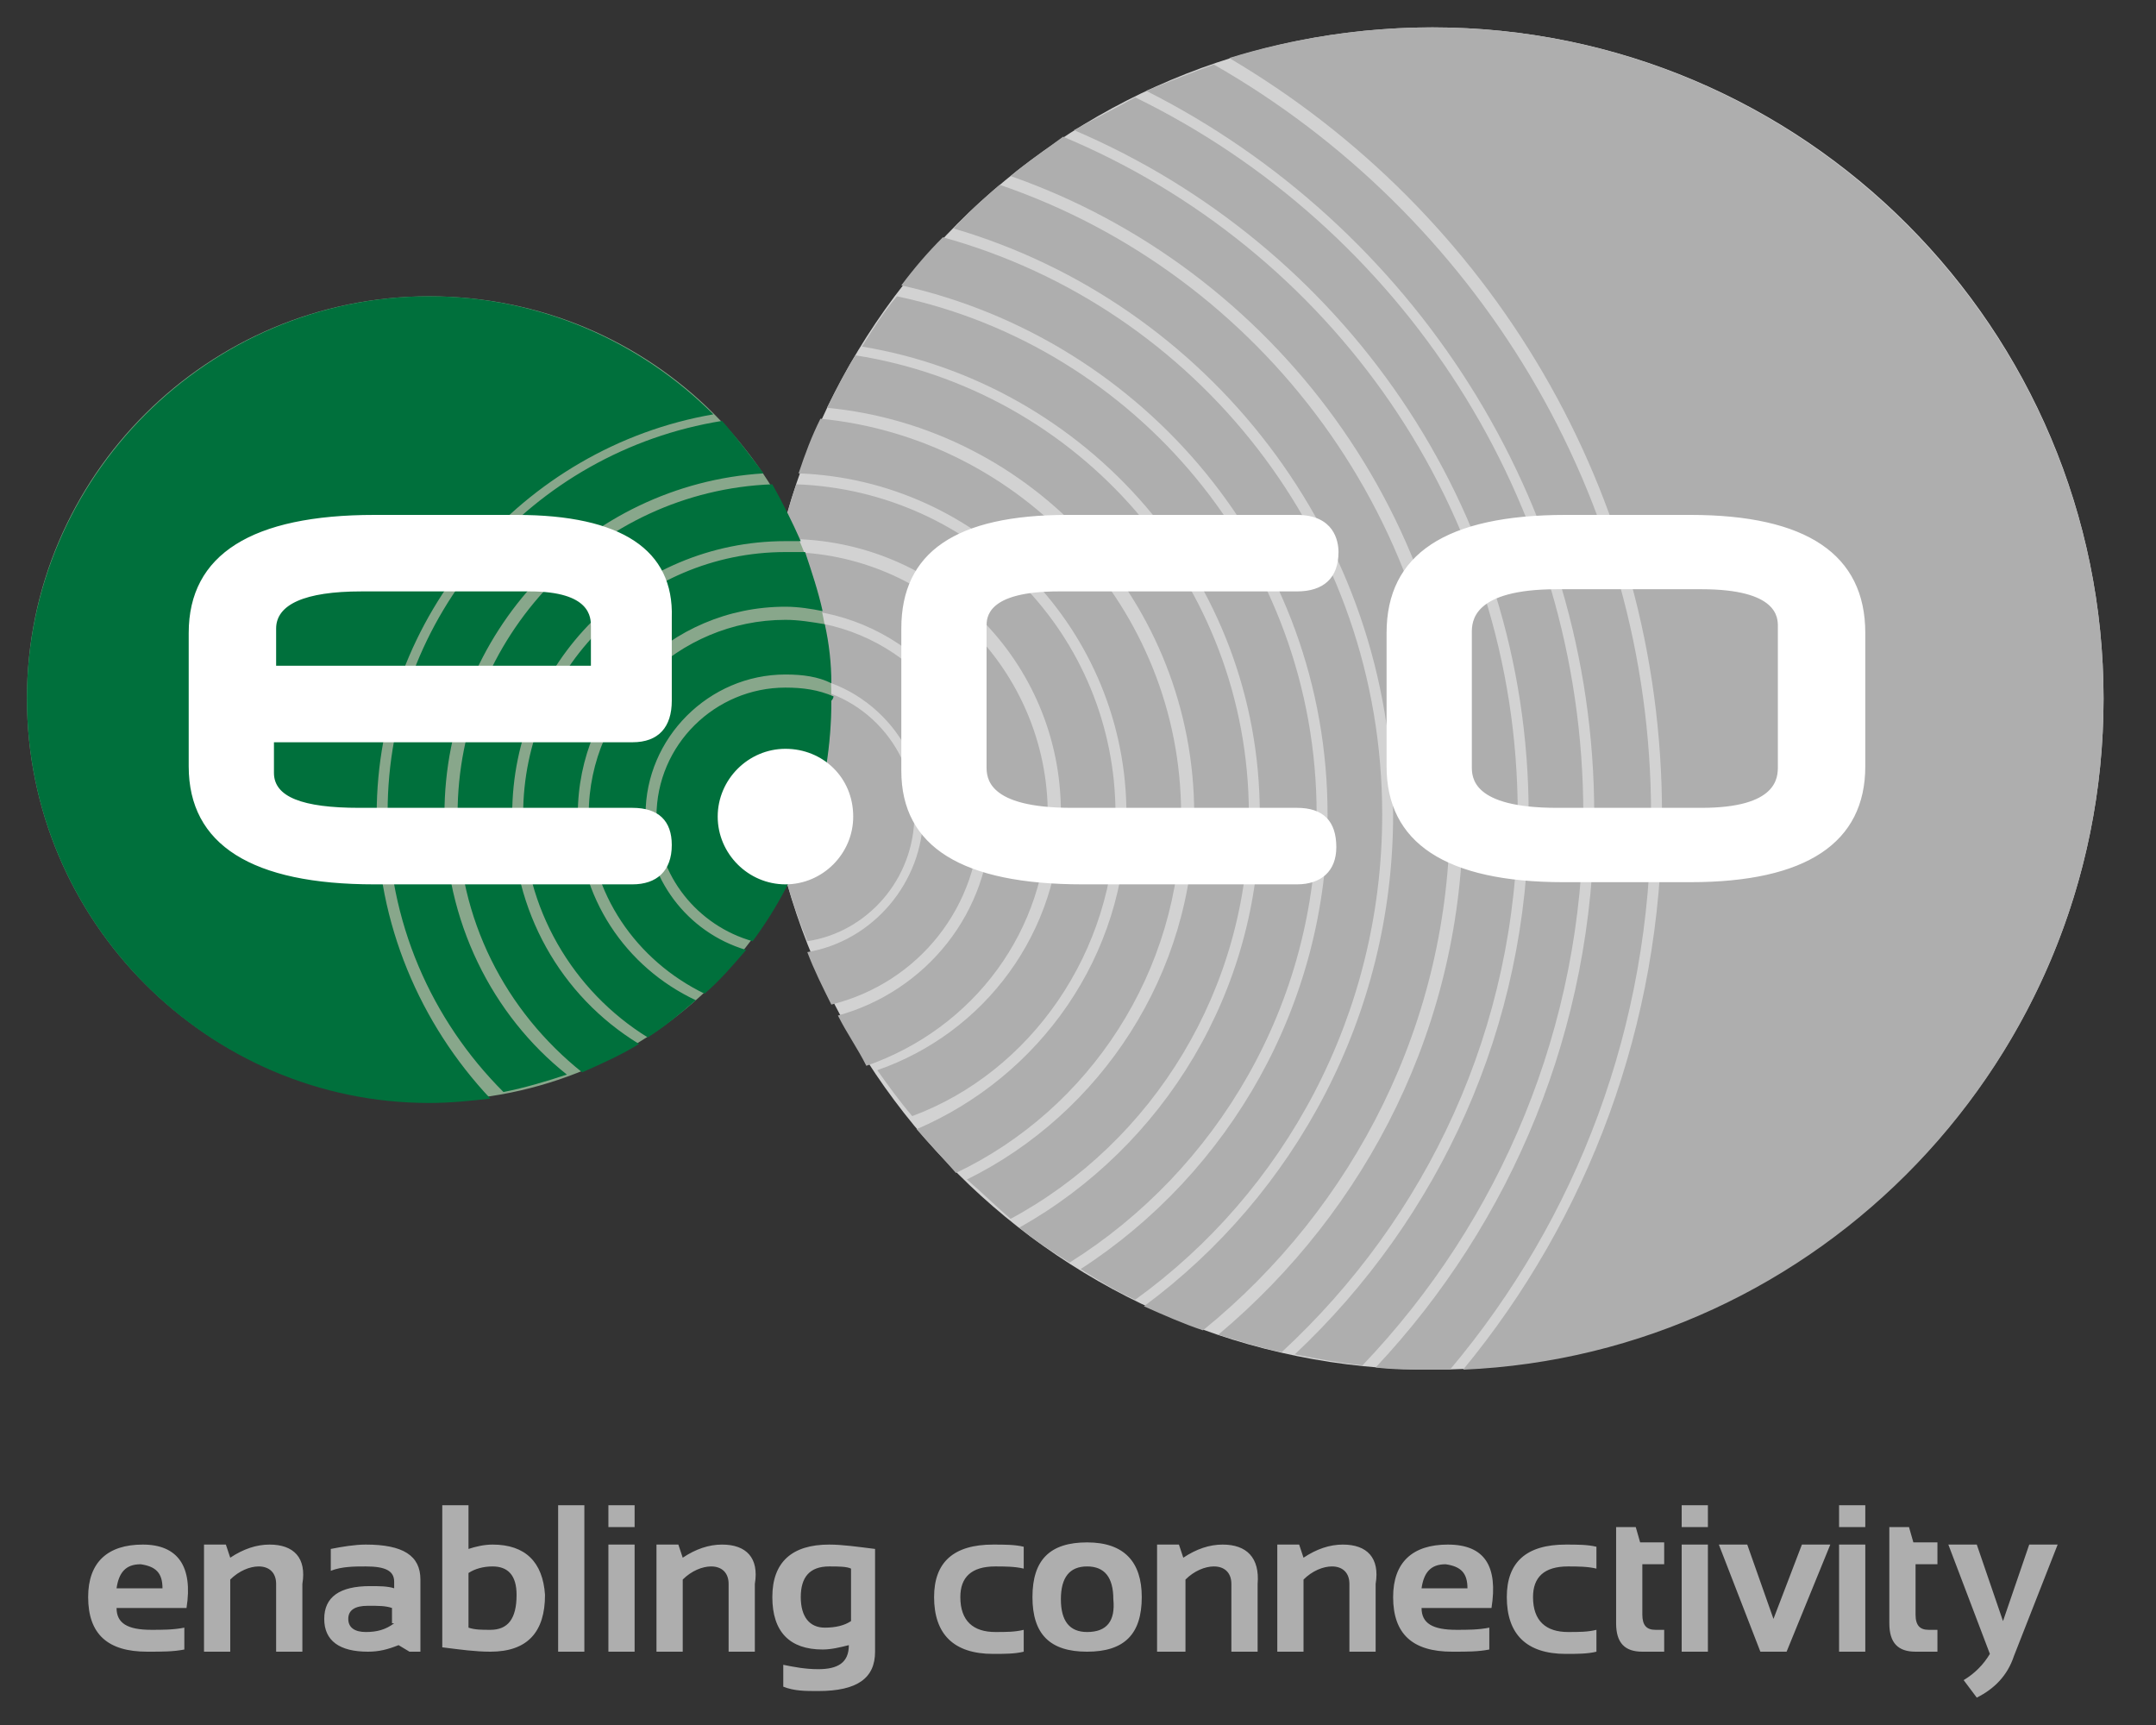 <?xml version="1.0" encoding="UTF-8"?>
<svg width="80px" height="64px" viewBox="0 0 80 64" version="1.1" xmlns="http://www.w3.org/2000/svg" xmlns:xlink="http://www.w3.org/1999/xlink">
    <rect x="0" y="0" width="80" height="64" fill="#333333" stroke="none"/>
    <title>edotco-logo-color</title>
    <g id="edotco-logo-color" stroke="none" stroke-width="1" fill="none" fill-rule="evenodd">
        <g id="logo_edotco" transform="translate(1, 1)" fill-rule="nonzero">
            <path d="M27.253,24.917 C27.253,11.128 38.365,0.016 52.153,0.016 C65.942,0.016 77.054,11.209 77.054,24.917 C77.054,38.705 65.861,49.817 52.153,49.817 C38.365,49.817 27.253,38.705 27.253,24.917 Z" id="Path" fill="#D2D2D2"></path>
            <path d="M37.878,29.216 C37.878,23.862 33.498,19.482 28.145,19.482 C28.064,19.482 27.902,19.482 27.821,19.482 C27.658,20.131 27.577,20.861 27.415,21.591 C27.658,21.591 27.902,21.591 28.064,21.591 C32.282,21.591 35.769,24.998 35.769,29.297 C35.769,32.866 33.336,35.785 30.092,36.678 C30.416,37.327 30.822,37.894 31.146,38.543 C35.12,37.164 37.878,33.514 37.878,29.216 Z M40.392,29.216 C40.392,22.565 35.12,17.211 28.55,16.968 C28.307,17.617 28.145,18.347 27.983,18.996 C28.064,18.996 28.145,18.996 28.226,18.996 C33.823,18.996 38.365,23.538 38.365,29.134 C38.365,33.595 35.526,37.327 31.552,38.705 C31.957,39.273 32.363,39.841 32.849,40.409 C37.229,38.786 40.392,34.325 40.392,29.216 Z M45.34,29.216 C45.34,20.618 39.014,13.48 30.74,12.183 C30.335,12.832 30.01,13.48 29.686,14.129 C37.31,14.859 43.312,21.348 43.312,29.216 C43.312,35.137 39.825,40.328 34.877,42.761 C35.445,43.248 35.931,43.734 36.499,44.221 C41.771,41.382 45.34,35.704 45.34,29.216 Z M42.826,29.216 C42.826,21.591 36.905,15.265 29.443,14.535 C29.118,15.184 28.875,15.833 28.632,16.563 C35.364,16.806 40.798,22.402 40.798,29.216 C40.798,34.488 37.554,38.949 33.012,40.895 C33.498,41.463 33.985,41.95 34.471,42.518 C39.419,40.165 42.826,35.055 42.826,29.216 Z M32.93,29.216 C32.93,26.62 30.822,24.43 28.145,24.43 C27.821,24.43 27.496,24.43 27.253,24.511 C27.253,24.673 27.253,24.755 27.253,24.917 C27.253,28.08 27.821,31.162 28.956,33.92 C31.146,33.595 32.93,31.649 32.93,29.216 Z M35.364,29.216 C35.364,25.241 32.119,21.997 28.064,21.997 C27.821,21.997 27.577,21.997 27.334,21.997 C27.253,22.727 27.172,23.376 27.172,24.106 C27.496,24.025 27.739,24.025 28.064,24.025 C30.903,24.025 33.255,26.377 33.255,29.216 C33.255,31.73 31.389,33.92 28.956,34.325 C29.199,34.974 29.524,35.623 29.848,36.272 C33.093,35.461 35.364,32.622 35.364,29.216 Z M52.153,0.016 C49.558,0.016 46.962,0.422 44.61,1.152 C54.262,6.829 60.67,17.293 60.67,29.216 C60.67,37.002 57.912,44.221 53.289,49.817 C66.51,49.25 77.054,38.3 77.054,24.917 C77.054,11.209 65.861,0.016 52.153,0.016 Z M41.122,2.612 C40.392,3.017 39.581,3.423 38.851,3.828 C48.747,8.046 55.722,17.779 55.722,29.216 C55.722,37.083 52.397,44.221 47.043,49.25 C47.855,49.412 48.747,49.574 49.558,49.655 C54.668,44.302 57.75,37.083 57.75,29.216 C57.75,17.536 50.937,7.397 41.122,2.612 Z M44.042,1.395 C43.15,1.72 42.339,2.044 41.528,2.368 C51.342,7.316 58.155,17.536 58.155,29.216 C58.155,37.164 55.073,44.383 50.044,49.736 C50.693,49.817 51.423,49.817 52.153,49.817 C52.397,49.817 52.559,49.817 52.802,49.817 C57.507,44.221 60.264,37.083 60.264,29.216 C60.264,17.374 53.694,6.911 44.042,1.395 Z M55.317,29.216 C55.317,17.86 48.341,8.208 38.446,4.072 C37.797,4.558 37.067,5.045 36.499,5.532 C46.232,8.938 53.289,18.266 53.289,29.216 C53.289,37.002 49.72,43.896 44.205,48.52 C45.016,48.763 45.746,49.006 46.557,49.168 C51.91,44.221 55.317,37.164 55.317,29.216 Z M47.855,29.216 C47.855,19.726 41.122,11.858 32.282,9.993 C31.795,10.56 31.389,11.209 30.984,11.858 C39.338,13.237 45.746,20.456 45.746,29.216 C45.746,35.785 42.177,41.544 36.824,44.545 C37.391,45.032 38.04,45.437 38.689,45.843 C44.123,42.436 47.855,36.272 47.855,29.216 Z M52.802,29.216 C52.802,18.428 45.827,9.182 36.094,5.856 C35.526,6.343 34.877,6.911 34.39,7.478 C43.799,10.236 50.693,18.915 50.693,29.216 C50.693,36.678 47.043,43.329 41.447,47.465 C42.177,47.79 42.907,48.114 43.637,48.357 C49.233,43.815 52.802,36.921 52.802,29.216 Z M50.288,29.216 C50.288,18.996 43.394,10.398 33.985,7.803 C33.417,8.37 32.93,8.938 32.444,9.587 C41.528,11.615 48.26,19.645 48.26,29.216 C48.26,36.272 44.61,42.518 39.095,46.086 C39.744,46.492 40.392,46.897 41.122,47.222 C46.638,43.248 50.288,36.678 50.288,29.216 Z" id="Shape" fill="#AEAEAE"></path>
            <path d="M0,24.917 C0,16.644 6.732,9.993 14.924,9.993 C23.197,9.993 29.848,16.644 29.848,24.917 C29.848,33.19 23.197,39.841 14.924,39.841 C6.732,39.922 0,33.19 0,24.917 Z" id="Path" fill="#88A78B"></path>
            <path d="M18.006,29.216 C18.006,23.619 22.548,19.077 28.145,19.077 C28.307,19.077 28.55,19.077 28.713,19.077 C28.388,18.347 28.064,17.698 27.658,16.968 C21.17,17.211 15.979,22.646 15.979,29.216 C15.979,33.109 17.763,36.515 20.602,38.786 C21.332,38.462 22.062,38.138 22.711,37.732 C19.791,35.948 18.006,32.784 18.006,29.216 Z M15.492,29.216 C15.492,22.484 20.764,16.968 27.334,16.563 C26.847,15.914 26.361,15.265 25.793,14.616 C18.736,15.751 13.383,21.835 13.383,29.134 C13.383,33.19 15.005,36.84 17.682,39.516 C18.493,39.354 19.304,39.111 20.034,38.868 C17.276,36.678 15.492,33.19 15.492,29.216 Z M25.468,14.373 C22.792,11.696 19.061,9.993 14.924,9.993 C6.732,9.993 0,16.725 0,24.917 C0,33.19 6.732,39.922 14.924,39.922 C15.735,39.922 16.465,39.841 17.195,39.76 C14.6,37.002 12.977,33.271 12.977,29.216 C12.977,21.835 18.412,15.589 25.468,14.373 Z M22.954,29.216 C22.954,26.377 25.306,24.025 28.145,24.025 C28.794,24.025 29.362,24.106 29.848,24.349 C29.848,23.619 29.767,22.889 29.605,22.159 C29.118,22.078 28.632,21.997 28.145,21.997 C24.171,21.997 20.845,25.241 20.845,29.216 C20.845,32.136 22.63,34.65 25.144,35.867 C25.712,35.38 26.198,34.812 26.685,34.244 C24.495,33.595 22.954,31.568 22.954,29.216 Z M20.44,29.216 C20.44,24.998 23.846,21.51 28.145,21.51 C28.632,21.51 29.118,21.591 29.524,21.672 C29.362,20.942 29.118,20.212 28.875,19.482 C28.632,19.482 28.388,19.482 28.145,19.482 C22.792,19.482 18.412,23.862 18.412,29.216 C18.412,32.703 20.277,35.785 23.035,37.489 C23.684,37.083 24.252,36.597 24.819,36.11 C22.224,34.893 20.44,32.298 20.44,29.216 Z M29.929,24.836 C29.362,24.592 28.794,24.511 28.145,24.511 C25.549,24.511 23.359,26.62 23.359,29.297 C23.359,31.487 24.901,33.352 26.928,33.92 C28.794,31.406 29.848,28.323 29.848,24.998 C29.929,24.917 29.929,24.836 29.929,24.836 Z" id="Shape" fill="#00703C"></path>
            <path d="M18.168,18.104 L12.896,18.104 C8.354,18.104 6.002,19.564 6.002,22.484 L6.002,27.431 C6.002,30.351 8.354,31.811 12.896,31.811 L22.467,31.811 C23.359,31.811 23.927,31.324 23.927,30.351 C23.927,29.459 23.441,28.972 22.467,28.972 L12.329,28.972 C10.22,28.972 9.165,28.567 9.165,27.675 L9.165,26.539 L22.467,26.539 C23.441,26.539 23.927,25.971 23.927,24.998 L23.927,21.916 C24.008,19.401 22.062,18.104 18.168,18.104 Z M20.845,23.7 L9.246,23.7 L9.246,22.321 C9.246,21.429 10.301,20.942 12.41,20.942 L18.655,20.942 C20.926,20.942 20.926,21.916 20.926,22.24 L20.926,23.7 L20.845,23.7 Z M38.284,20.942 L47.125,20.942 C48.098,20.942 48.666,20.456 48.666,19.482 C48.666,19.077 48.503,18.104 47.125,18.104 L38.608,18.104 C34.471,18.104 32.444,19.482 32.444,22.321 L32.444,27.593 C32.444,30.432 34.715,31.811 39.176,31.811 L47.125,31.811 C48.017,31.811 48.585,31.324 48.585,30.432 C48.585,29.459 48.098,28.972 47.125,28.972 L38.77,28.972 C35.607,28.972 35.607,27.837 35.607,27.431 L35.607,22.24 C35.607,21.916 35.607,20.942 38.284,20.942 Z M61.724,18.104 L57.101,18.104 C52.64,18.104 50.45,19.564 50.45,22.484 L50.45,27.431 C50.45,30.27 52.64,31.73 57.02,31.73 L61.724,31.73 C66.023,31.73 68.213,30.27 68.213,27.431 L68.213,22.484 C68.213,19.564 66.023,18.104 61.724,18.104 Z M64.969,27.431 C64.969,27.837 64.969,28.972 62.13,28.972 L56.777,28.972 C53.613,28.972 53.613,27.837 53.613,27.431 L53.613,22.484 C53.613,22.078 53.613,20.861 56.777,20.861 L62.13,20.861 C64.969,20.861 64.969,21.916 64.969,22.24 L64.969,27.431 Z M28.145,26.782 C26.766,26.782 25.631,27.918 25.631,29.297 C25.631,30.676 26.766,31.811 28.145,31.811 C29.524,31.811 30.659,30.676 30.659,29.297 C30.659,27.837 29.524,26.782 28.145,26.782 Z" id="Shape" fill="#FFFFFF"></path>
            <path d="M25.793,56.306 C25.306,56.306 24.819,56.468 24.333,56.793 L24.171,56.306 L23.359,56.306 L23.359,60.28 L24.333,60.28 L24.333,57.604 C24.657,57.279 25.063,57.117 25.387,57.117 C25.793,57.117 26.036,57.361 26.036,57.766 L26.036,60.28 L27.009,60.28 L27.009,57.766 C27.172,56.793 26.685,56.306 25.793,56.306 Z M27.658,58.253 C27.658,59.55 28.307,60.199 29.524,60.199 C29.848,60.199 30.173,60.118 30.497,60.037 C30.497,60.686 30.092,60.929 29.362,60.929 C28.875,60.929 28.469,60.848 28.064,60.767 L28.064,61.578 C28.469,61.74 28.875,61.74 29.362,61.74 C30.822,61.74 31.47,61.254 31.47,60.28 L31.47,56.468 C30.822,56.387 30.254,56.306 29.767,56.306 C28.388,56.306 27.658,56.955 27.658,58.253 Z M30.578,59.145 C30.335,59.307 30.01,59.388 29.605,59.388 C29.037,59.388 28.713,58.983 28.713,58.253 C28.713,57.523 29.037,57.117 29.767,57.117 C30.092,57.117 30.416,57.117 30.578,57.198 L30.578,59.145 L30.578,59.145 Z M33.66,58.253 C33.66,59.632 34.39,60.362 35.85,60.362 C36.256,60.362 36.661,60.362 36.986,60.28 L36.986,59.469 C36.661,59.55 36.337,59.55 35.931,59.55 C35.12,59.55 34.634,59.145 34.634,58.253 C34.634,57.523 35.039,57.117 35.931,57.117 C36.256,57.117 36.661,57.117 36.986,57.198 L36.986,56.387 C36.661,56.306 36.256,56.306 35.85,56.306 C34.39,56.306 33.66,56.955 33.66,58.253 Z M21.575,55.657 L22.548,55.657 L22.548,54.846 L21.575,54.846 L21.575,55.657 Z M4.299,56.306 C3.001,56.306 2.271,56.955 2.271,58.253 C2.271,59.632 3.001,60.28 4.461,60.28 C5.029,60.28 5.434,60.28 5.84,60.199 L5.84,59.388 C5.434,59.469 5.029,59.469 4.623,59.469 C3.731,59.469 3.325,59.226 3.325,58.658 L5.921,58.658 C6.164,57.117 5.597,56.306 4.299,56.306 Z M5.029,57.928 L3.325,57.928 C3.407,57.361 3.65,57.036 4.218,57.036 C4.785,57.117 5.029,57.361 5.029,57.928 Z M9.003,56.306 C8.516,56.306 8.03,56.468 7.543,56.793 L7.381,56.306 L6.57,56.306 L6.57,60.28 L7.543,60.28 L7.543,57.604 C7.868,57.279 8.273,57.117 8.598,57.117 C9.003,57.117 9.246,57.361 9.246,57.766 L9.246,60.28 L10.22,60.28 L10.22,57.766 C10.382,56.793 9.895,56.306 9.003,56.306 Z M17.276,56.306 C16.952,56.306 16.627,56.387 16.384,56.468 L16.384,54.846 L15.411,54.846 L15.411,60.118 C16.06,60.199 16.627,60.28 17.195,60.28 C18.574,60.28 19.223,59.55 19.223,58.172 C19.142,56.955 18.493,56.306 17.276,56.306 Z M17.195,59.469 C16.871,59.469 16.627,59.469 16.384,59.388 L16.384,57.361 C16.627,57.198 16.952,57.117 17.276,57.117 C17.844,57.117 18.168,57.442 18.168,58.172 C18.168,59.064 17.844,59.469 17.195,59.469 Z M12.572,56.306 C12.166,56.306 11.68,56.387 11.274,56.468 L11.274,57.279 C11.68,57.117 12.166,57.117 12.572,57.117 C13.302,57.117 13.626,57.279 13.626,57.685 L13.626,57.928 C13.383,57.847 13.059,57.847 12.734,57.847 C11.599,57.847 11.031,58.253 11.031,59.064 C11.031,59.875 11.599,60.28 12.653,60.28 C13.059,60.28 13.383,60.199 13.789,60.037 L14.194,60.28 L14.6,60.28 L14.6,57.604 C14.6,56.712 13.951,56.306 12.572,56.306 Z M13.626,59.226 C13.302,59.469 12.977,59.55 12.572,59.55 C12.166,59.55 11.923,59.388 11.923,59.064 C11.923,58.739 12.166,58.577 12.653,58.577 C13.059,58.577 13.302,58.577 13.545,58.658 L13.545,59.226 L13.626,59.226 Z M21.575,60.28 L22.548,60.28 L22.548,56.306 L21.575,56.306 L21.575,60.28 Z M19.71,60.28 L20.683,60.28 L20.683,54.846 L19.71,54.846 L19.71,60.28 Z M67.24,60.28 L68.213,60.28 L68.213,56.306 L67.24,56.306 L67.24,60.28 Z M67.24,55.657 L68.213,55.657 L68.213,54.846 L67.24,54.846 L67.24,55.657 Z M64.806,59.064 L63.833,56.306 L62.779,56.306 L64.32,60.28 L65.293,60.28 L66.915,56.306 L65.861,56.306 L64.806,59.064 Z M61.4,55.657 L62.373,55.657 L62.373,54.846 L61.4,54.846 L61.4,55.657 Z M74.296,56.306 L73.323,59.145 L72.35,56.306 L71.295,56.306 L72.836,60.362 C72.593,60.767 72.268,61.092 71.863,61.335 L72.35,61.984 C72.998,61.659 73.485,61.173 73.728,60.443 L75.351,56.306 L74.296,56.306 Z M39.338,56.225 C37.959,56.225 37.31,56.874 37.31,58.253 C37.31,59.632 37.959,60.28 39.338,60.28 C40.717,60.28 41.366,59.632 41.366,58.253 C41.366,56.955 40.717,56.225 39.338,56.225 Z M39.338,59.55 C38.689,59.55 38.365,59.145 38.365,58.334 C38.365,57.523 38.689,57.117 39.338,57.117 C39.987,57.117 40.311,57.523 40.311,58.334 C40.392,59.145 40.068,59.55 39.338,59.55 Z M69.835,55.657 L69.105,55.657 L69.105,59.226 C69.105,59.956 69.43,60.28 70.078,60.28 L70.89,60.28 L70.89,59.469 L70.565,59.469 C70.241,59.469 70.078,59.307 70.078,58.902 L70.078,57.036 L70.89,57.036 L70.89,56.225 L69.997,56.225 L69.835,55.657 Z M52.721,56.306 C51.423,56.306 50.693,56.955 50.693,58.253 C50.693,59.632 51.423,60.28 52.883,60.28 C53.451,60.28 53.857,60.28 54.262,60.199 L54.262,59.388 C53.857,59.469 53.451,59.469 53.046,59.469 C52.153,59.469 51.748,59.226 51.748,58.658 L54.343,58.658 C54.587,57.117 54.1,56.306 52.721,56.306 Z M53.451,57.928 L51.748,57.928 C51.829,57.361 52.072,57.036 52.64,57.036 C53.208,57.117 53.451,57.361 53.451,57.928 Z M48.828,56.306 C48.341,56.306 47.855,56.468 47.368,56.793 L47.206,56.306 L46.395,56.306 L46.395,60.28 L47.368,60.28 L47.368,57.604 C47.692,57.279 48.098,57.117 48.422,57.117 C48.828,57.117 49.071,57.361 49.071,57.766 L49.071,60.28 L50.044,60.28 L50.044,57.766 C50.207,56.793 49.72,56.306 48.828,56.306 Z M61.4,60.28 L62.373,60.28 L62.373,56.306 L61.4,56.306 L61.4,60.28 Z M44.367,56.306 C43.88,56.306 43.394,56.468 42.907,56.793 L42.745,56.306 L41.934,56.306 L41.934,60.28 L42.988,60.28 L42.988,57.604 C43.312,57.279 43.718,57.117 44.042,57.117 C44.448,57.117 44.691,57.361 44.691,57.766 L44.691,60.28 L45.665,60.28 L45.665,57.766 C45.746,56.793 45.259,56.306 44.367,56.306 Z M54.911,58.253 C54.911,59.632 55.641,60.362 57.101,60.362 C57.507,60.362 57.912,60.362 58.237,60.28 L58.237,59.469 C57.912,59.55 57.588,59.55 57.182,59.55 C56.371,59.55 55.884,59.145 55.884,58.253 C55.884,57.523 56.29,57.117 57.182,57.117 C57.507,57.117 57.912,57.117 58.237,57.198 L58.237,56.387 C57.912,56.306 57.507,56.306 57.101,56.306 C55.641,56.306 54.911,56.955 54.911,58.253 Z M59.696,55.657 L58.967,55.657 L58.967,59.226 C58.967,59.956 59.291,60.28 59.94,60.28 L60.751,60.28 L60.751,59.469 L60.426,59.469 C60.102,59.469 59.94,59.307 59.94,58.902 L59.94,57.036 L60.751,57.036 L60.751,56.225 L59.859,56.225 L59.696,55.657 Z" id="Shape" fill="#AEAEAE"></path>
        </g>
    </g>
</svg>